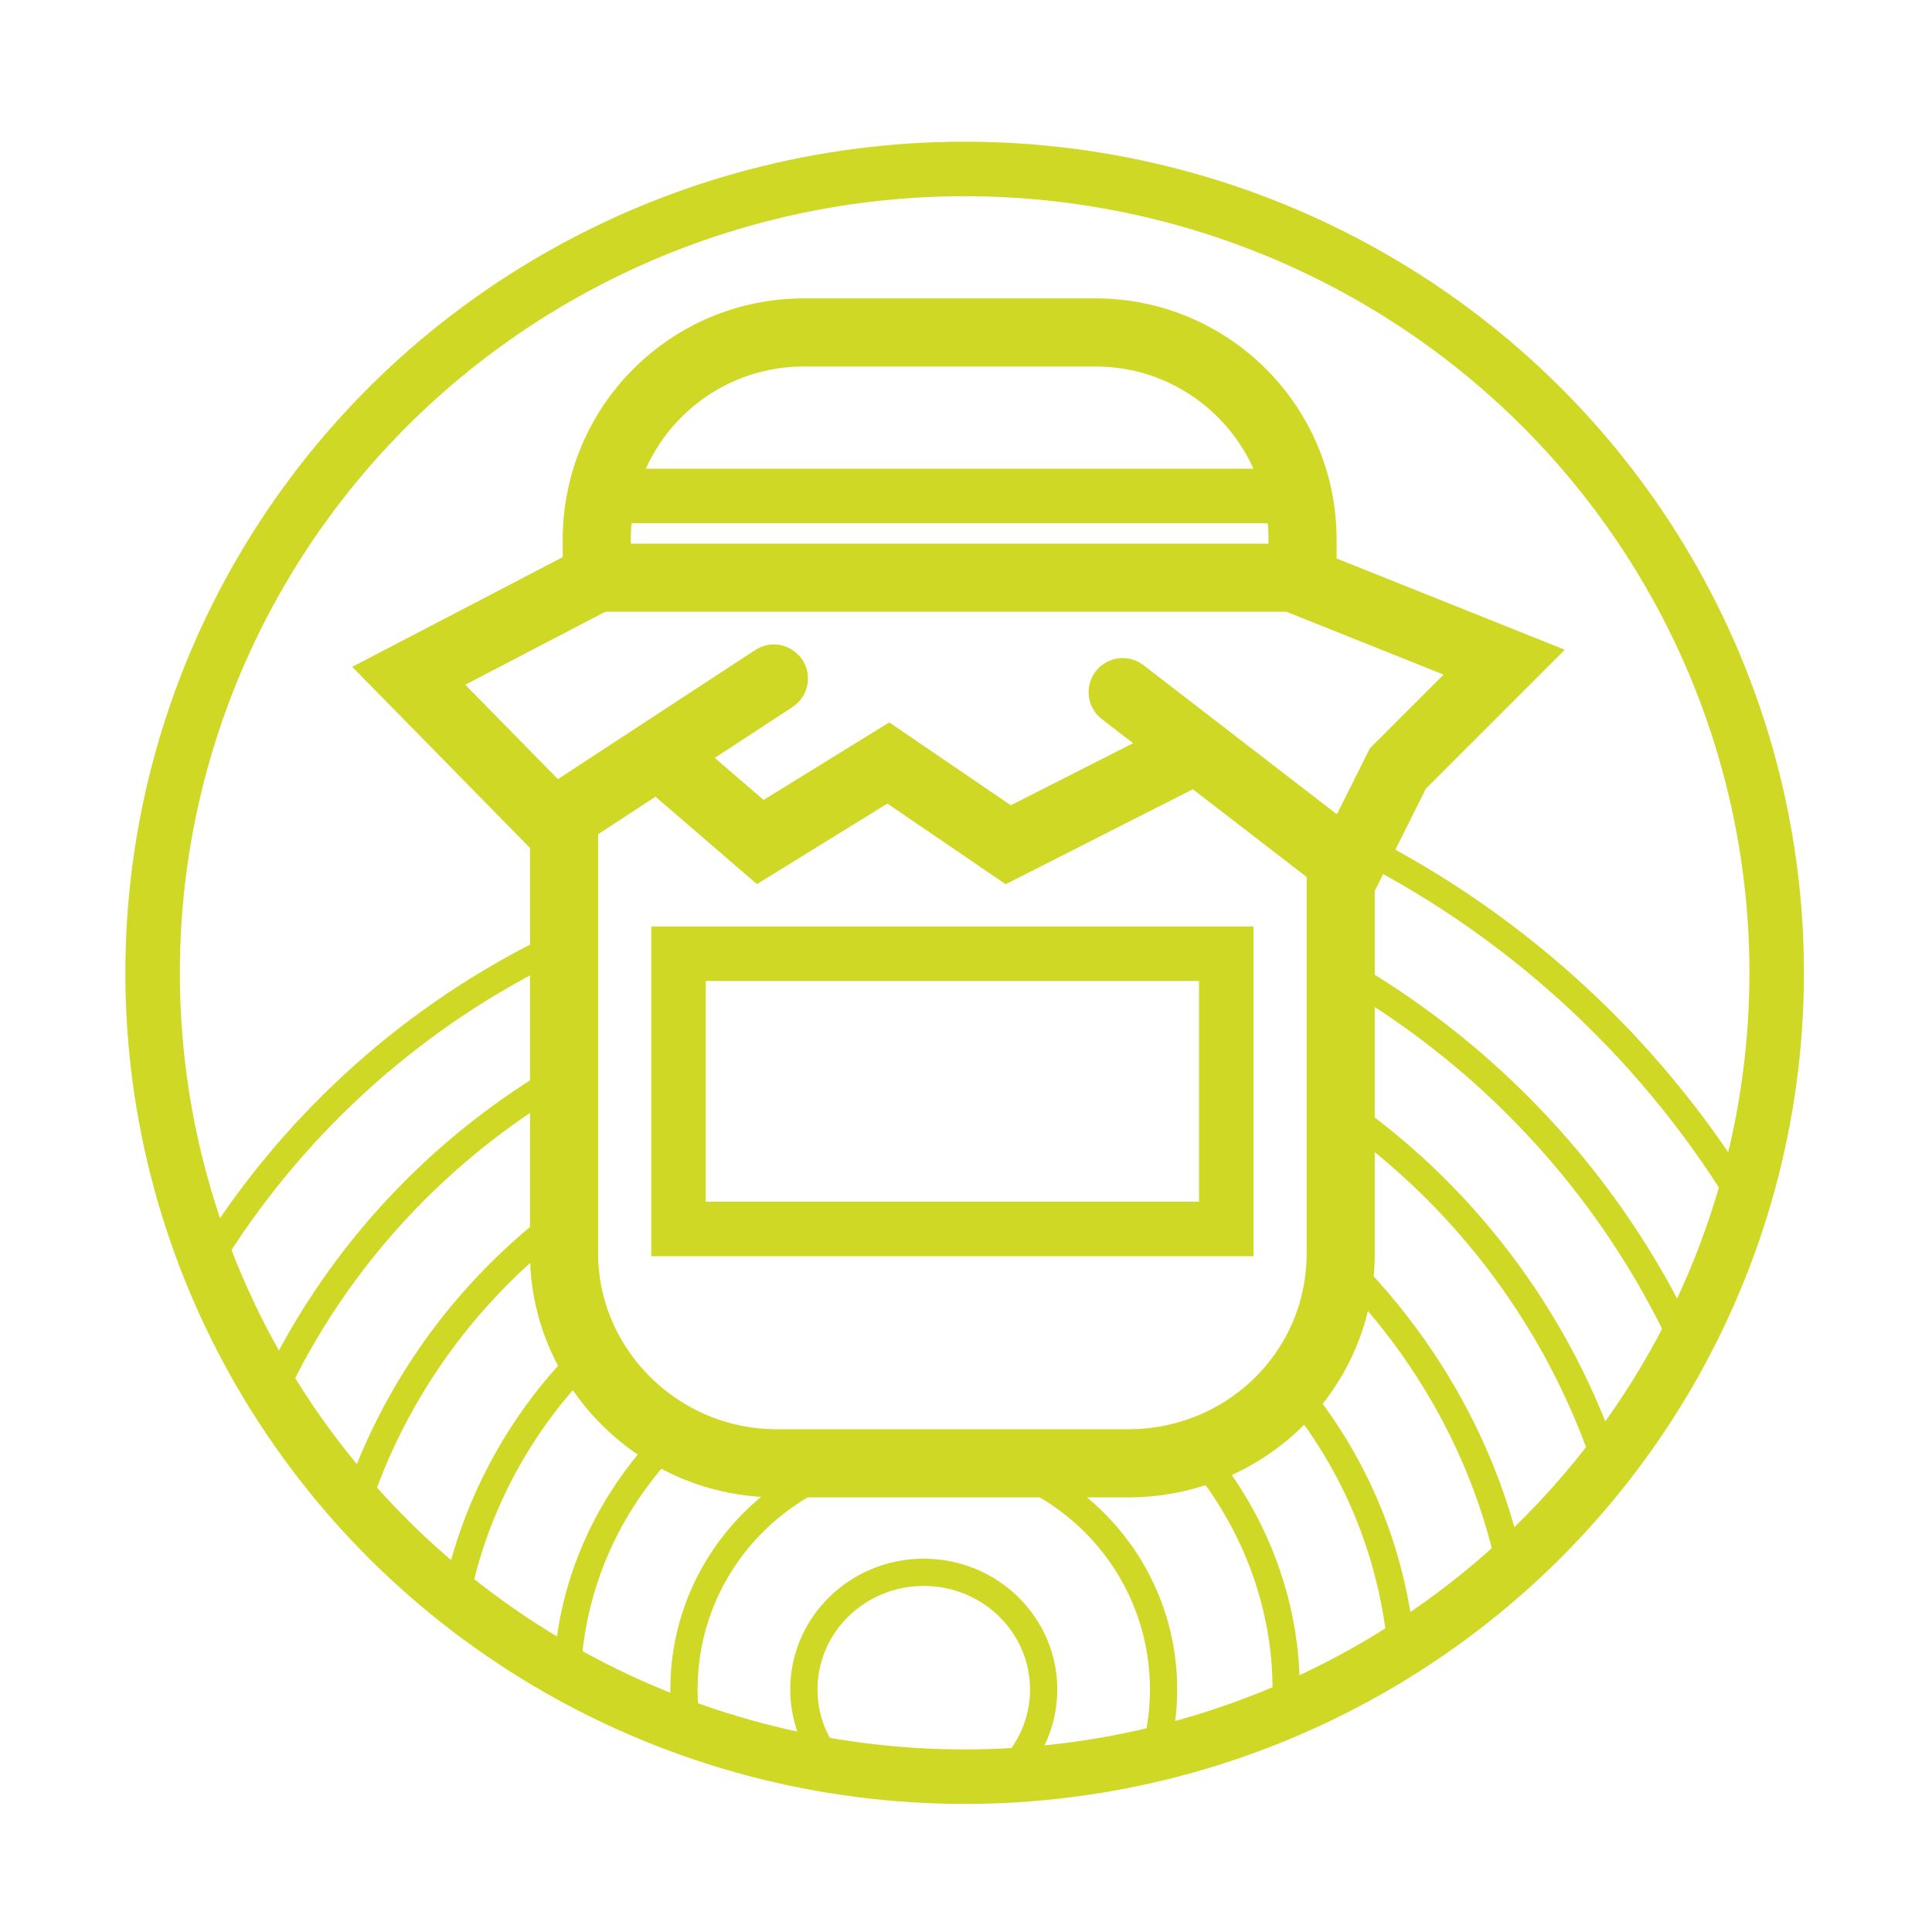 <?xml version="1.0" encoding="utf-8"?>
<!-- Generator: Adobe Illustrator 18.1.1, SVG Export Plug-In . SVG Version: 6.00 Build 0)  -->
<svg version="1.1" id="Слой_1" xmlns="http://www.w3.org/2000/svg" xmlns:xlink="http://www.w3.org/1999/xlink" x="0px" y="0px"
	 viewBox="0 0 70.9 70.9" enable-background="new 0 0 70.9 70.9" xml:space="preserve">
<g>
	<g>
		<defs>
			<ellipse id="SVGID_1_" cx="35.4" cy="35.1" rx="29.8" ry="29.5"/>
		</defs>
		<clipPath id="SVGID_2_">
			<use xlink:href="#SVGID_1_"  overflow="visible"/>
		</clipPath>
		<g clip-path="url(#SVGID_2_)">
			<g>
				<path fill="none" stroke="#CFD825" stroke-miterlimit="10" d="M48.3,30.3C60.5,35.7,69,47.9,69,62c0,19.2-15.7,34.8-35.1,34.8
					S-1.2,81.2-1.2,62"/>
				<path fill="none" stroke="#CFD825" stroke-miterlimit="10" d="M20.3,34.8C10.2,39.7,3.2,50.1,3.2,62c0,16.8,13.7,30.4,30.7,30.4
					S64.6,78.8,64.6,62c0-11.1-6-20.8-14.9-26.1"/>
				<path fill="none" stroke="#CFD825" stroke-miterlimit="10" d="M49.6,41c6.5,4.7,10.7,12.4,10.7,21c0,14.4-11.8,26.1-26.3,26.1
					S7.6,76.4,7.6,62c0-9.7,5.4-18.2,13.4-22.7"/>
				<path fill="none" stroke="#CFD825" stroke-miterlimit="10" d="M20.8,44.6C15.4,48.6,12,54.9,12,62c0,12,9.8,21.7,21.9,21.7
					S55.9,74,55.9,62c0-6-2.5-11.4-6.4-15.4"/>
				<path fill="none" stroke="#CFD825" stroke-miterlimit="10" d="M47.5,51c2.5,3,4,6.9,4,11.1c0,9.6-7.9,17.4-17.6,17.4
					S16.4,71.6,16.4,62c0-5,2.2-9.6,5.6-12.7"/>
				<path fill="none" stroke="#CFD825" stroke-miterlimit="10" d="M24.9,52.5c-2.5,2.4-4.1,5.7-4.1,9.5c0,7.2,5.9,13,13.2,13
					s13.2-5.8,13.2-13c0-3.2-1.2-6.2-3.1-8.5"/>
				<path fill="none" stroke="#CFD825" stroke-miterlimit="10" d="M33.9,70.7c-4.9,0-8.8-3.9-8.8-8.7s3.9-8.7,8.8-8.7
					s8.8,3.9,8.8,8.7S38.8,70.7,33.9,70.7z"/>
				<ellipse fill="none" stroke="#CFD825" stroke-miterlimit="10" cx="33.9" cy="62" rx="4.4" ry="4.3"/>
			</g>
		</g>
	</g>
	<ellipse fill="none" stroke="#CFD825" stroke-width="2" stroke-miterlimit="10" cx="35.4" cy="35.7" rx="29.8" ry="29.5"/>
	<g>
		<polygon fill="none" points="21.9,19.2 20.7,22.3 15,24.8 17.1,27.6 20.9,31.6 24.4,31 27.2,32.6 32,31.5 38,33.3 42.2,31.8 
			48.9,33.4 52.6,27.1 55.9,24.3 48.9,21.3 		"/>
		<path fill="none" stroke="#CFD825" stroke-width="2.5" stroke-linecap="round" stroke-miterlimit="10" d="M20.7,30.1V46
			c0,4.2,3.5,7.7,7.8,7.7h12.9c4.3,0,7.8-3.4,7.8-7.7V31.1"/>
		<path fill="none" stroke="#CFD825" stroke-width="2.5" stroke-linecap="round" stroke-miterlimit="10" d="M47.8,21.2H21.9v-1.4
			c0-4.2,3.4-7.6,7.6-7.6h10.7c4.2,0,7.6,3.4,7.6,7.6V21.2z"/>
		<polyline fill="none" stroke="#CFD825" stroke-width="2.5" stroke-linecap="round" stroke-miterlimit="10" points="41.2,25.4 
			49.5,31.8 51.3,28.2 55.2,24.3 47.7,21.3 		"/>
		<polyline fill="none" stroke="#CFD825" stroke-width="2.5" stroke-linecap="round" stroke-miterlimit="10" points="24.3,27.8 
			27.9,30.9 32.6,28 37,31 43.9,27.5 		"/>
		<polyline fill="none" stroke="#CFD825" stroke-width="2.5" stroke-linecap="round" stroke-miterlimit="10" points="22.1,21.1 
			15,24.8 20.3,30.2 28.4,24.9 		"/>
		
			<rect x="24.9" y="35" fill="none" stroke="#CFD825" stroke-width="2" stroke-linecap="round" stroke-miterlimit="10" width="20.1" height="10.1"/>
		
			<line fill="none" stroke="#CFD825" stroke-width="2" stroke-linecap="round" stroke-miterlimit="10" x1="21.9" y1="18.2" x2="47.8" y2="18.2"/>
	</g>
</g>
</svg>
